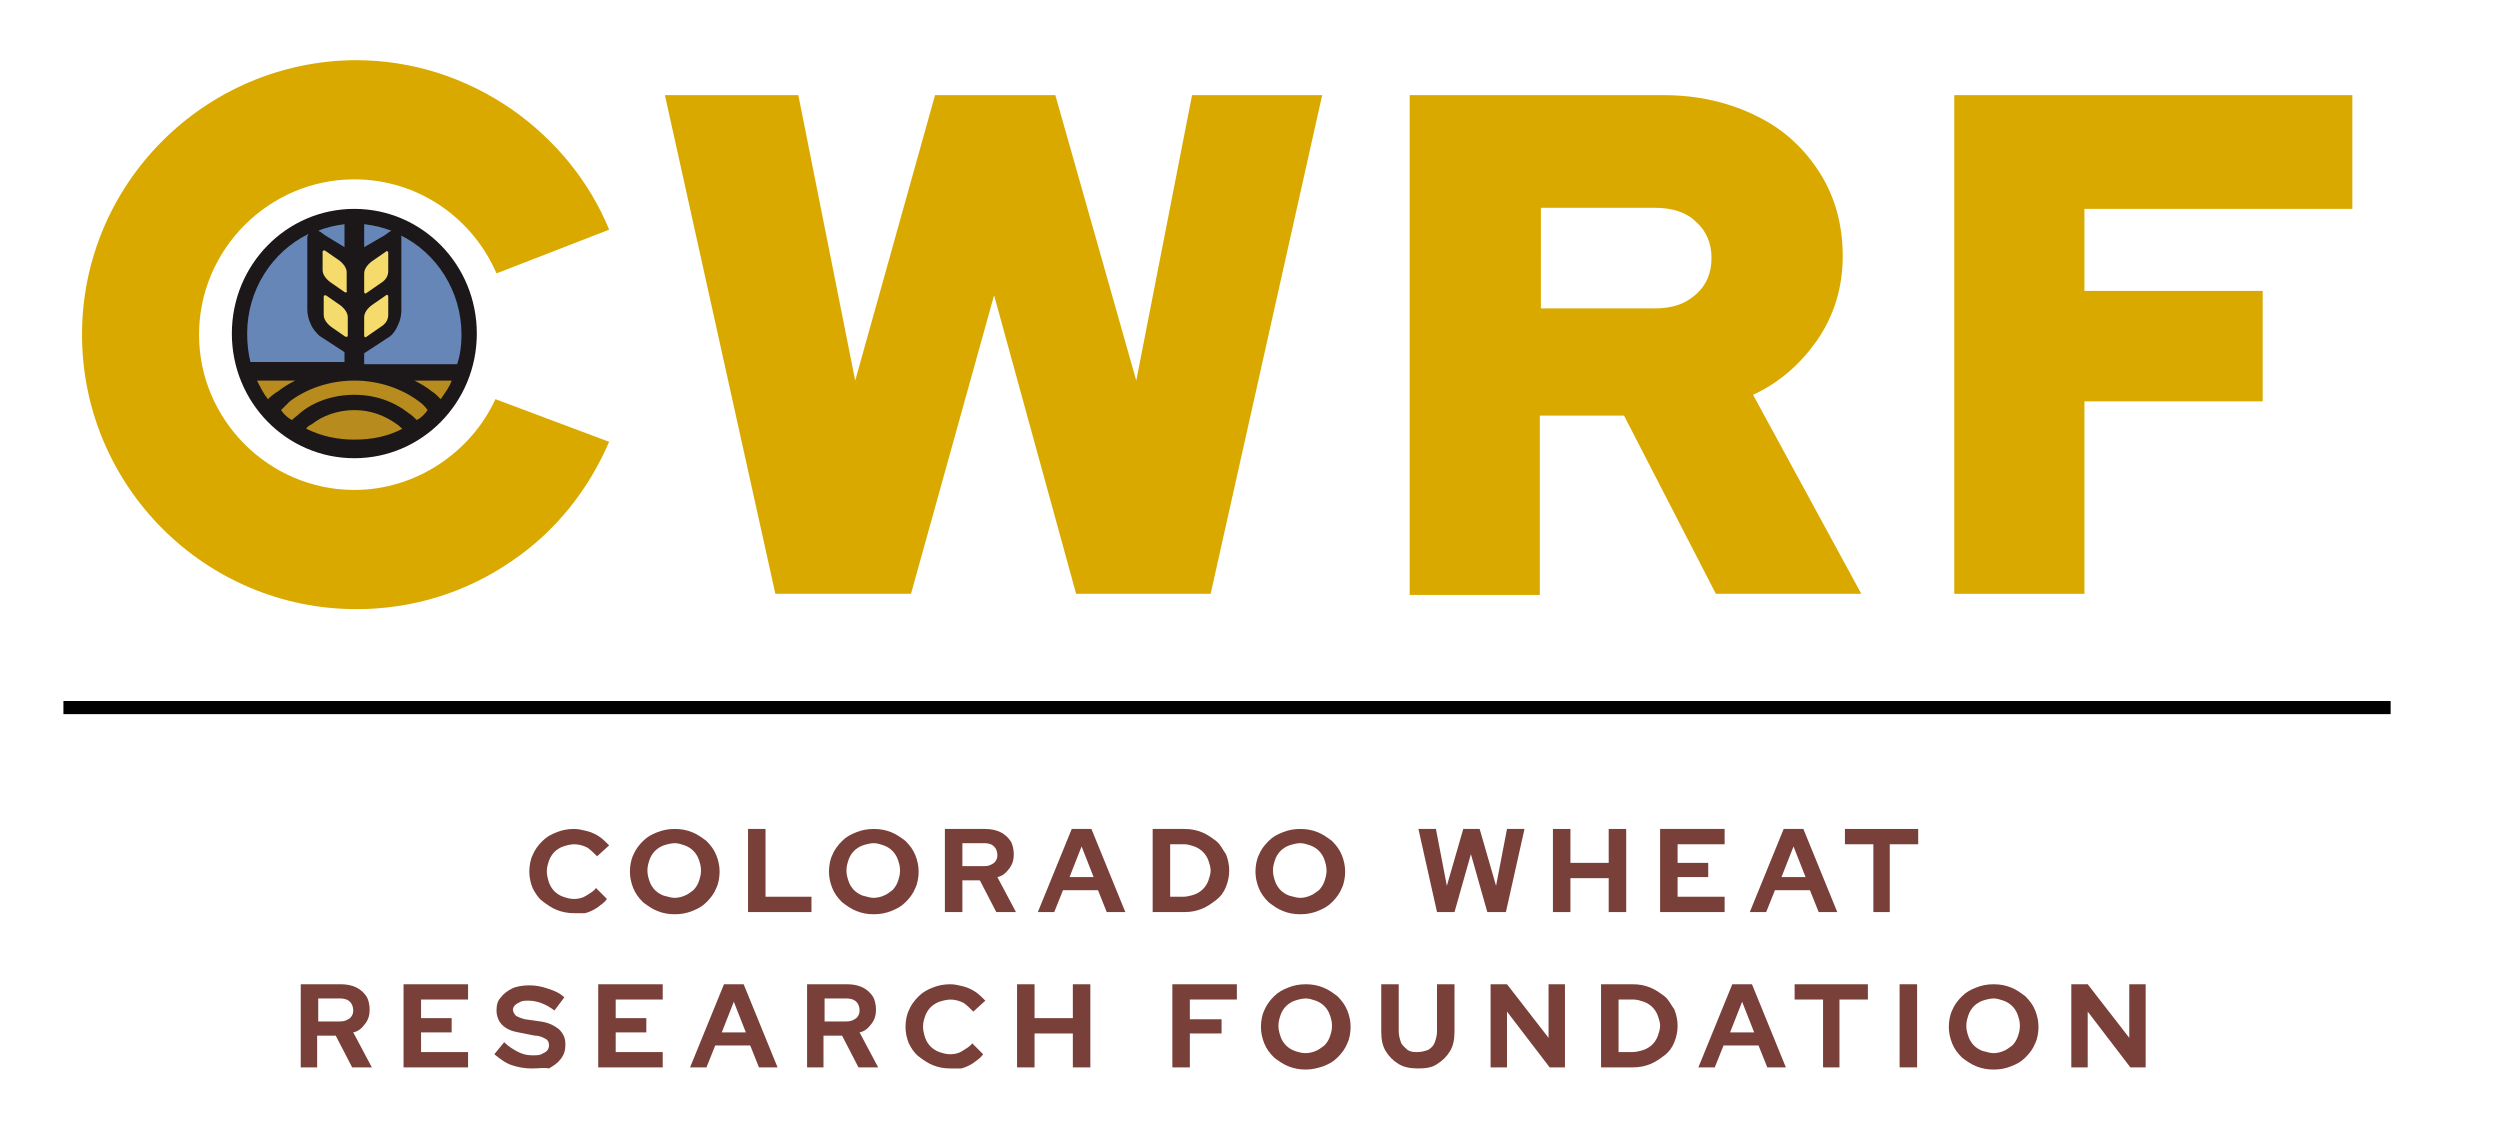 <?xml version="1.0" encoding="UTF-8"?>
<svg xmlns="http://www.w3.org/2000/svg" xmlns:xlink="http://www.w3.org/1999/xlink" version="1.1" id="Layer_1" x="0px" y="0px" viewBox="0 0 228.6 103.4" style="enable-background:new 0 0 228.6 103.4;" xml:space="preserve">
<style type="text/css">
	.st0a{fill:#794039;}
	.st1{fill:#DAA900;}
	.st2{fill:#B78B1E;}
	.st3{fill:#6786B8;}
	.st4{fill:#F4DB6C;}
	.st5{fill:#1C181A;}
</style>
<g>
	<g>
		<g>
			<g>
				<g>
					<path class="st0a" d="M52.5,83.5c-0.6,0-1.1-0.1-1.6-0.3c-0.5-0.2-0.9-0.5-1.3-0.8s-0.7-0.8-0.9-1.2c-0.2-0.5-0.3-1-0.3-1.5       s0.1-1.1,0.3-1.5c0.2-0.5,0.5-0.9,0.9-1.3c0.4-0.4,0.8-0.6,1.3-0.8c0.5-0.2,1-0.3,1.6-0.3c0.4,0,0.8,0.1,1.2,0.2       s0.8,0.3,1.1,0.5s0.6,0.5,0.9,0.8l-1.1,1c-0.3-0.3-0.6-0.6-0.9-0.8c-0.4-0.2-0.8-0.3-1.2-0.3c-0.3,0-0.7,0.1-1,0.2       c-0.3,0.1-0.6,0.3-0.8,0.5c-0.2,0.2-0.4,0.5-0.5,0.8c-0.1,0.3-0.2,0.6-0.2,1c0,0.3,0.1,0.7,0.2,1s0.3,0.6,0.5,0.8       c0.2,0.2,0.5,0.4,0.8,0.5s0.6,0.2,1,0.2c0.4,0,0.8-0.1,1.1-0.3c0.3-0.2,0.7-0.4,0.9-0.7l1,1c-0.2,0.3-0.5,0.5-0.9,0.8       c-0.3,0.2-0.7,0.4-1.1,0.5C53.3,83.5,52.9,83.5,52.5,83.5z"></path>
					<path class="st0a" d="M61.7,83.6c-0.6,0-1.1-0.1-1.6-0.3c-0.5-0.2-0.9-0.5-1.3-0.8c-0.4-0.4-0.7-0.8-0.9-1.3       c-0.2-0.5-0.3-1-0.3-1.5s0.1-1.1,0.3-1.5c0.2-0.5,0.5-0.9,0.9-1.3c0.4-0.4,0.8-0.6,1.3-0.8c0.5-0.2,1-0.3,1.6-0.3       c0.6,0,1.1,0.1,1.6,0.3s0.9,0.5,1.3,0.8c0.4,0.4,0.7,0.8,0.9,1.3c0.2,0.5,0.3,1,0.3,1.5s-0.1,1.1-0.3,1.5       c-0.2,0.5-0.5,0.9-0.9,1.3c-0.4,0.4-0.8,0.6-1.3,0.8C62.8,83.5,62.3,83.6,61.7,83.6z M61.7,82.1c0.3,0,0.7-0.1,0.9-0.2       c0.3-0.1,0.5-0.3,0.8-0.5c0.2-0.2,0.4-0.5,0.5-0.8c0.1-0.3,0.2-0.6,0.2-1c0-0.4-0.1-0.7-0.2-1c-0.1-0.3-0.3-0.6-0.5-0.8       c-0.2-0.2-0.5-0.4-0.8-0.5c-0.3-0.1-0.6-0.2-0.9-0.2c-0.3,0-0.7,0.1-1,0.2c-0.3,0.1-0.6,0.3-0.8,0.5c-0.2,0.2-0.4,0.5-0.5,0.8       c-0.1,0.3-0.2,0.6-0.2,1c0,0.4,0.1,0.7,0.2,1c0.1,0.3,0.3,0.6,0.5,0.8c0.2,0.2,0.5,0.4,0.8,0.5C61.1,82,61.4,82.1,61.7,82.1z"></path>
					<path class="st0a" d="M68.4,83.4v-7.6h1.6V82h4.2v1.4H68.4z"></path>
					<path class="st0a" d="M79.9,83.6c-0.6,0-1.1-0.1-1.6-0.3c-0.5-0.2-0.9-0.5-1.3-0.8c-0.4-0.4-0.7-0.8-0.9-1.3       c-0.2-0.5-0.3-1-0.3-1.5s0.1-1.1,0.3-1.5c0.2-0.5,0.5-0.9,0.9-1.3c0.4-0.4,0.8-0.6,1.3-0.8c0.5-0.2,1-0.3,1.6-0.3       c0.6,0,1.1,0.1,1.6,0.3s0.9,0.5,1.3,0.8c0.4,0.4,0.7,0.8,0.9,1.3c0.2,0.5,0.3,1,0.3,1.5s-0.1,1.1-0.3,1.5       c-0.2,0.5-0.5,0.9-0.9,1.3c-0.4,0.4-0.8,0.6-1.3,0.8C81,83.5,80.5,83.6,79.9,83.6z M79.9,82.1c0.3,0,0.7-0.1,0.9-0.2       c0.3-0.1,0.5-0.3,0.8-0.5c0.2-0.2,0.4-0.5,0.5-0.8c0.1-0.3,0.2-0.6,0.2-1c0-0.4-0.1-0.7-0.2-1c-0.1-0.3-0.3-0.6-0.5-0.8       c-0.2-0.2-0.5-0.4-0.8-0.5c-0.3-0.1-0.6-0.2-0.9-0.2c-0.3,0-0.7,0.1-1,0.2c-0.3,0.1-0.6,0.3-0.8,0.5c-0.2,0.2-0.4,0.5-0.5,0.8       c-0.1,0.3-0.2,0.6-0.2,1c0,0.4,0.1,0.7,0.2,1c0.1,0.3,0.3,0.6,0.5,0.8c0.2,0.2,0.5,0.4,0.8,0.5C79.3,82,79.6,82.1,79.9,82.1z"></path>
					<path class="st0a" d="M86.4,83.4v-7.6h3.7c0.5,0,1,0.1,1.4,0.3c0.4,0.2,0.7,0.5,0.9,0.8s0.3,0.8,0.3,1.2c0,0.5-0.1,0.9-0.4,1.3       c-0.3,0.4-0.6,0.7-1.1,0.8l1.7,3.2h-1.8l-1.5-2.9H88v2.9H86.4z M88,79.2h2c0.4,0,0.6-0.1,0.9-0.3c0.2-0.2,0.3-0.4,0.3-0.7       c0-0.3-0.1-0.6-0.3-0.8c-0.2-0.2-0.5-0.3-0.9-0.3h-2V79.2z"></path>
					<path class="st0a" d="M94.9,83.4l3.1-7.6h1.8l3.1,7.6h-1.7l-0.8-2h-3.2l-0.8,2H94.9z M97.8,80.2h2.2l-1.1-2.8L97.8,80.2z"></path>
					<path class="st0a" d="M105.4,83.4v-7.6h2.9c0.6,0,1.1,0.1,1.6,0.3c0.5,0.2,0.9,0.5,1.3,0.8c0.4,0.3,0.6,0.8,0.9,1.2       c0.2,0.5,0.3,1,0.3,1.5s-0.1,1-0.3,1.5c-0.2,0.5-0.5,0.9-0.9,1.2s-0.8,0.6-1.3,0.8s-1,0.3-1.6,0.3H105.4z M106.9,82h1.3       c0.3,0,0.7-0.1,1-0.2c0.3-0.1,0.6-0.3,0.8-0.5c0.2-0.2,0.4-0.5,0.5-0.8c0.1-0.3,0.2-0.6,0.2-0.9c0-0.3-0.1-0.6-0.2-0.9       c-0.1-0.3-0.3-0.6-0.5-0.8c-0.2-0.2-0.5-0.4-0.8-0.5c-0.3-0.1-0.6-0.2-0.9-0.2h-1.3V82z"></path>
					<path class="st0a" d="M118.9,83.6c-0.6,0-1.1-0.1-1.6-0.3c-0.5-0.2-0.9-0.5-1.3-0.8c-0.4-0.4-0.7-0.8-0.9-1.3       c-0.2-0.5-0.3-1-0.3-1.5s0.1-1.1,0.3-1.5c0.2-0.5,0.5-0.9,0.9-1.3c0.4-0.4,0.8-0.6,1.3-0.8c0.5-0.2,1-0.3,1.6-0.3       c0.6,0,1.1,0.1,1.6,0.3s0.9,0.5,1.3,0.8c0.4,0.4,0.7,0.8,0.9,1.3c0.2,0.5,0.3,1,0.3,1.5s-0.1,1.1-0.3,1.5       c-0.2,0.5-0.5,0.9-0.9,1.3c-0.4,0.4-0.8,0.6-1.3,0.8C120,83.5,119.5,83.6,118.9,83.6z M118.9,82.1c0.3,0,0.7-0.1,0.9-0.2       c0.3-0.1,0.5-0.3,0.8-0.5c0.2-0.2,0.4-0.5,0.5-0.8c0.1-0.3,0.2-0.6,0.2-1c0-0.4-0.1-0.7-0.2-1c-0.1-0.3-0.3-0.6-0.5-0.8       c-0.2-0.2-0.5-0.4-0.8-0.5c-0.3-0.1-0.6-0.2-0.9-0.2c-0.3,0-0.7,0.1-1,0.2c-0.3,0.1-0.6,0.3-0.8,0.5c-0.2,0.2-0.4,0.5-0.5,0.8       c-0.1,0.3-0.2,0.6-0.2,1c0,0.4,0.1,0.7,0.2,1c0.1,0.3,0.3,0.6,0.5,0.8c0.2,0.2,0.5,0.4,0.8,0.5C118.3,82,118.6,82.1,118.9,82.1       z"></path>
					<path class="st0a" d="M131.4,83.4l-1.7-7.6h1.6l1,5.2l1.5-5.2h1.5l1.5,5.2l1-5.2h1.6l-1.7,7.6h-1.7l-1.5-5.3l-1.5,5.3H131.4z"></path>
					<path class="st0a" d="M142,83.4v-7.6h1.6v3.1h3.5v-3.1h1.6v7.6h-1.6v-3.1h-3.5v3.1H142z"></path>
					<path class="st0a" d="M151.8,83.4v-7.6h5.9v1.4h-4.3v1.7h2.8v1.3h-2.8v1.8h4.3v1.4H151.8z"></path>
					<path class="st0a" d="M160,83.4l3.1-7.6h1.8l3.1,7.6h-1.7l-0.8-2h-3.2l-0.8,2H160z M162.9,80.2h2.2l-1.1-2.8L162.9,80.2z"></path>
					<path class="st0a" d="M171.3,83.4v-6.2h-2.6v-1.4h6.7v1.4h-2.6v6.2H171.3z"></path>
					<path class="st0a" d="M27.5,97.6V90h3.7c0.5,0,1,0.1,1.4,0.3c0.4,0.2,0.7,0.5,0.9,0.8s0.3,0.8,0.3,1.2c0,0.5-0.1,0.9-0.4,1.3       c-0.3,0.4-0.6,0.7-1.1,0.8l1.7,3.2h-1.8l-1.5-2.9h-1.7v2.9H27.5z M29.1,93.4h2c0.4,0,0.6-0.1,0.9-0.3c0.2-0.2,0.3-0.4,0.3-0.7       c0-0.3-0.1-0.6-0.3-0.8c-0.2-0.2-0.5-0.3-0.9-0.3h-2V93.4z"></path>
					<path class="st0a" d="M36.9,97.6V90h5.9v1.4h-4.3v1.7h2.8v1.3h-2.8v1.8h4.3v1.4H36.9z"></path>
					<path class="st0a" d="M48.6,97.7c-0.6,0-1.2-0.1-1.8-0.3c-0.6-0.2-1.1-0.6-1.6-1l0.9-1.1c0.4,0.4,0.9,0.7,1.3,0.9       c0.4,0.2,0.8,0.3,1.3,0.3c0.3,0,0.6,0,0.8-0.1c0.2-0.1,0.4-0.2,0.5-0.3c0.1-0.1,0.2-0.3,0.2-0.5c0-0.3-0.1-0.5-0.3-0.6       c-0.2-0.1-0.5-0.3-1-0.3l-1.5-0.3c-0.6-0.1-1.1-0.3-1.5-0.7c-0.3-0.3-0.5-0.8-0.5-1.3c0-0.5,0.1-0.9,0.4-1.2       c0.2-0.3,0.6-0.6,1-0.8s1-0.3,1.6-0.3c0.6,0,1.1,0.1,1.7,0.3s1.1,0.4,1.5,0.8l-0.9,1.2c-0.8-0.6-1.6-0.9-2.4-0.9       c-0.3,0-0.5,0-0.7,0.1c-0.2,0.1-0.4,0.2-0.5,0.3c-0.1,0.1-0.2,0.3-0.2,0.4c0,0.2,0.1,0.4,0.3,0.6c0.2,0.1,0.4,0.2,0.8,0.3       l1.4,0.2c0.8,0.1,1.3,0.4,1.7,0.7c0.4,0.4,0.6,0.8,0.6,1.4c0,0.5-0.1,0.9-0.4,1.3c-0.3,0.4-0.6,0.6-1.1,0.9       C49.8,97.6,49.3,97.7,48.6,97.7z"></path>
					<path class="st0a" d="M54.7,97.6V90h5.9v1.4h-4.3v1.7h2.8v1.3h-2.8v1.8h4.3v1.4H54.7z"></path>
					<path class="st0a" d="M63.1,97.6l3.1-7.6h1.8l3.1,7.6h-1.7l-0.8-2h-3.2l-0.8,2H63.1z M66,94.4h2.2l-1.1-2.8L66,94.4z"></path>
					<path class="st0a" d="M73.8,97.6V90h3.7c0.5,0,1,0.1,1.4,0.3c0.4,0.2,0.7,0.5,0.9,0.8s0.3,0.8,0.3,1.2c0,0.5-0.1,0.9-0.4,1.3       c-0.3,0.4-0.6,0.7-1.1,0.8l1.7,3.2h-1.8l-1.5-2.9h-1.7v2.9H73.8z M75.4,93.4h2c0.4,0,0.6-0.1,0.9-0.3c0.2-0.2,0.3-0.4,0.3-0.7       c0-0.3-0.1-0.6-0.3-0.8c-0.2-0.2-0.5-0.3-0.9-0.3h-2V93.4z"></path>
					<path class="st0a" d="M86.9,97.7c-0.6,0-1.1-0.1-1.6-0.3c-0.5-0.2-0.9-0.5-1.3-0.8s-0.7-0.8-0.9-1.2c-0.2-0.5-0.3-1-0.3-1.5       s0.1-1.1,0.3-1.5c0.2-0.5,0.5-0.9,0.9-1.3c0.4-0.4,0.8-0.6,1.3-0.8c0.5-0.2,1-0.3,1.6-0.3c0.4,0,0.8,0.1,1.2,0.2       s0.8,0.3,1.1,0.5s0.6,0.5,0.9,0.8l-1.1,1c-0.3-0.3-0.6-0.6-0.9-0.8c-0.4-0.2-0.8-0.3-1.2-0.3c-0.3,0-0.7,0.1-1,0.2       c-0.3,0.1-0.6,0.3-0.8,0.5c-0.2,0.2-0.4,0.5-0.5,0.8c-0.1,0.3-0.2,0.6-0.2,1c0,0.3,0.1,0.7,0.2,1s0.3,0.6,0.5,0.8       c0.2,0.2,0.5,0.4,0.8,0.5s0.6,0.2,1,0.2c0.4,0,0.8-0.1,1.1-0.3c0.3-0.2,0.7-0.4,0.9-0.7l1,1c-0.2,0.3-0.5,0.5-0.9,0.8       c-0.3,0.2-0.7,0.4-1.1,0.5C87.7,97.7,87.3,97.7,86.9,97.7z"></path>
					<path class="st0a" d="M93,97.6V90h1.6v3.1h3.5V90h1.6v7.6h-1.6v-3.1h-3.5v3.1H93z"></path>
					<path class="st0a" d="M107.2,97.6V90h5.9v1.4h-4.3v1.8h2.9v1.3h-2.9v3.1H107.2z"></path>
					<path class="st0a" d="M119.4,97.8c-0.6,0-1.1-0.1-1.6-0.3c-0.5-0.2-0.9-0.5-1.3-0.8c-0.4-0.4-0.7-0.8-0.9-1.3       c-0.2-0.5-0.3-1-0.3-1.5s0.1-1.1,0.3-1.5c0.2-0.5,0.5-0.9,0.9-1.3c0.4-0.4,0.8-0.6,1.3-0.8c0.5-0.2,1-0.3,1.6-0.3       c0.6,0,1.1,0.1,1.6,0.3s0.9,0.5,1.3,0.8c0.4,0.4,0.7,0.8,0.9,1.3c0.2,0.5,0.3,1,0.3,1.5s-0.1,1.1-0.3,1.5       c-0.2,0.5-0.5,0.9-0.9,1.3c-0.4,0.4-0.8,0.6-1.3,0.8C120.4,97.7,119.9,97.8,119.4,97.8z M119.4,96.3c0.3,0,0.7-0.1,0.9-0.2       c0.3-0.1,0.5-0.3,0.8-0.5c0.2-0.2,0.4-0.5,0.5-0.8c0.1-0.3,0.2-0.6,0.2-1c0-0.4-0.1-0.7-0.2-1c-0.1-0.3-0.3-0.6-0.5-0.8       c-0.2-0.2-0.5-0.4-0.8-0.5c-0.3-0.1-0.6-0.2-0.9-0.2c-0.3,0-0.7,0.1-1,0.2c-0.3,0.1-0.6,0.3-0.8,0.5c-0.2,0.2-0.4,0.5-0.5,0.8       c-0.1,0.3-0.2,0.6-0.2,1c0,0.4,0.1,0.7,0.2,1c0.1,0.3,0.3,0.6,0.5,0.8c0.2,0.2,0.5,0.4,0.8,0.5C118.7,96.2,119,96.3,119.4,96.3       z"></path>
					<path class="st0a" d="M129.7,97.7c-0.7,0-1.3-0.1-1.8-0.4c-0.5-0.3-0.9-0.7-1.2-1.2s-0.4-1.1-0.4-1.8V90h1.6v4.3       c0,0.4,0.1,0.7,0.2,1c0.1,0.3,0.4,0.5,0.6,0.7c0.3,0.2,0.6,0.2,0.9,0.2c0.4,0,0.7-0.1,1-0.2c0.3-0.2,0.5-0.4,0.6-0.7       s0.2-0.6,0.2-1V90h1.6v4.3c0,0.7-0.1,1.3-0.4,1.8s-0.7,0.9-1.2,1.2C131,97.6,130.4,97.7,129.7,97.7z"></path>
					<path class="st0a" d="M136.3,97.6V90h1.5l3.8,4.9V90h1.5v7.6h-1.4l-3.9-5.1v5.1H136.3z"></path>
					<path class="st0a" d="M146.4,97.6V90h2.9c0.6,0,1.1,0.1,1.6,0.3c0.5,0.2,0.9,0.5,1.3,0.8c0.4,0.3,0.6,0.8,0.9,1.2       c0.2,0.5,0.3,1,0.3,1.5s-0.1,1-0.3,1.5c-0.2,0.5-0.5,0.9-0.9,1.2s-0.8,0.6-1.3,0.8s-1,0.3-1.6,0.3H146.4z M148,96.2h1.3       c0.3,0,0.7-0.1,1-0.2c0.3-0.1,0.6-0.3,0.8-0.5c0.2-0.2,0.4-0.5,0.5-0.8c0.1-0.3,0.2-0.6,0.2-0.9c0-0.3-0.1-0.6-0.2-0.9       c-0.1-0.3-0.3-0.6-0.5-0.8c-0.2-0.2-0.5-0.4-0.8-0.5c-0.3-0.1-0.6-0.2-0.9-0.2H148V96.2z"></path>
					<path class="st0a" d="M155.3,97.6l3.1-7.6h1.8l3.1,7.6h-1.7l-0.8-2h-3.2l-0.8,2H155.3z M158.2,94.4h2.2l-1.1-2.8L158.2,94.4z"></path>
					<path class="st0a" d="M166.7,97.6v-6.2h-2.6V90h6.7v1.4h-2.6v6.2H166.7z"></path>
					<path class="st0a" d="M173.7,97.6V90h1.6v7.6H173.7z"></path>
					<path class="st0a" d="M182.3,97.8c-0.6,0-1.1-0.1-1.6-0.3c-0.5-0.2-0.9-0.5-1.3-0.8c-0.4-0.4-0.7-0.8-0.9-1.3       c-0.2-0.5-0.3-1-0.3-1.5s0.1-1.1,0.3-1.5c0.2-0.5,0.5-0.9,0.9-1.3c0.4-0.4,0.8-0.6,1.3-0.8c0.5-0.2,1-0.3,1.6-0.3       c0.6,0,1.1,0.1,1.6,0.3s0.9,0.5,1.3,0.8c0.4,0.4,0.7,0.8,0.9,1.3c0.2,0.5,0.3,1,0.3,1.5s-0.1,1.1-0.3,1.5       c-0.2,0.5-0.5,0.9-0.9,1.3c-0.4,0.4-0.8,0.6-1.3,0.8C183.4,97.7,182.9,97.8,182.3,97.8z M182.3,96.3c0.3,0,0.7-0.1,0.9-0.2       c0.3-0.1,0.5-0.3,0.8-0.5c0.2-0.2,0.4-0.5,0.5-0.8c0.1-0.3,0.2-0.6,0.2-1c0-0.4-0.1-0.7-0.2-1c-0.1-0.3-0.3-0.6-0.5-0.8       c-0.2-0.2-0.5-0.4-0.8-0.5c-0.3-0.1-0.6-0.2-0.9-0.2c-0.3,0-0.7,0.1-1,0.2c-0.3,0.1-0.6,0.3-0.8,0.5c-0.2,0.2-0.4,0.5-0.5,0.8       c-0.1,0.3-0.2,0.6-0.2,1c0,0.4,0.1,0.7,0.2,1c0.1,0.3,0.3,0.6,0.5,0.8c0.2,0.2,0.5,0.4,0.8,0.5C181.7,96.2,182,96.3,182.3,96.3       z"></path>
					<path class="st0a" d="M189.4,97.6V90h1.5l3.8,4.9V90h1.5v7.6h-1.4l-3.9-5.1v5.1H189.4z"></path>
				</g>
			</g>
		</g>
		<g>
			<g>
				<path class="st1" d="M32.4,44.8c-7.8,0-14.2-6.4-14.2-14.2s6.4-14.2,14.2-14.2c5.8,0,10.8,3.5,13,8.6L55.7,21      c-1.8-4.4-4.9-8.2-8.9-11c-4.2-2.9-9.1-4.5-14.3-4.5C18.7,5.6,7.5,16.8,7.5,30.6s11.2,25.1,25.1,25.1c5.1,0,10-1.5,14.2-4.4      c4-2.7,7-6.5,8.9-10.9l-10.4-3.9C43.1,41.3,38.1,44.8,32.4,44.8z"></path>
			</g>
			<g>
				<g>
					<path class="st2" d="M42.4,34c-1.5,4.1-5.4,7-10,7c-4.7,0-8.7-3-10.1-7.3L42.4,34z"></path>
					<path class="st3" d="M22.3,33.7c-0.4-1.1-0.5-2.2-0.5-3.4c0-5.9,4.8-10.6,10.6-10.6S43,24.5,43,30.3c0,1.3-0.2,2.5-0.6,3.6       L22.3,33.7z"></path>
					<polygon class="st4" points="28.8,22 28.8,29.1 31.8,31.7 32.7,31.8 35.9,29.8 36,21.9 32.8,23.9      "></polygon>
					<g>
						<path class="st5" d="M32.4,19.1c-6.2,0-11.2,5.1-11.2,11.4s5,11.4,11.2,11.4s11.2-5.1,11.2-11.4S38.6,19.1,32.4,19.1z         M33.3,20.5c0.9,0.1,1.7,0.3,2.5,0.6c-0.1,0-0.1,0.1-0.2,0.1l-0.4,0.3l-1.9,1.1V20.5z M33.3,25c0-0.4,0.3-0.8,0.7-1.1l1.3-0.9        c0.1-0.1,0.2,0,0.2,0.1v1.7c0,0.4-0.2,0.8-0.7,1.1l-1.3,0.9c-0.1,0.1-0.2,0-0.2-0.1V25z M33.3,29c0-0.4,0.3-0.8,0.7-1.1        l1.3-0.9c0.1-0.1,0.2,0,0.2,0.1v1.7c0,0.4-0.2,0.8-0.7,1.1l-1.3,0.9c-0.1,0.1-0.2,0-0.2-0.1V29z M31.5,26.7l-1.3-0.9        c-0.4-0.3-0.7-0.7-0.7-1.1V23c0-0.1,0.1-0.1,0.2-0.1l1.3,0.9c0.4,0.3,0.7,0.7,0.7,1.1v1.7C31.8,26.7,31.6,26.8,31.5,26.7z         M31.8,29v1.7c0,0.1-0.1,0.1-0.2,0.1l-1.3-0.9c-0.4-0.3-0.7-0.7-0.7-1.1v-1.7c0-0.1,0.1-0.1,0.2-0.1l1.3,0.9        C31.5,28.2,31.8,28.6,31.8,29z M31.5,20.5v2.1l-1.8-1.1l-0.4-0.3c-0.1,0-0.1-0.1-0.2-0.1C29.8,20.8,30.7,20.6,31.5,20.5z         M22.6,30.5c0-4,2.3-7.5,5.6-9.1c0,0.1-0.1,0.2-0.1,0.2l0,0.3c0,1.2,0,2.2,0,3.2c0,1,0,2,0,3.2c0,0.4,0.1,0.9,0.3,1.3        c0.2,0.5,0.5,0.8,0.8,1.1l2.3,1.5v0.9h-8.6C22.7,32.3,22.6,31.4,22.6,30.5z M24.5,36.5c-0.4-0.5-0.7-1.1-1-1.7H27        c-0.6,0.3-1.1,0.6-1.6,1C25.2,35.9,24.8,36.2,24.5,36.5z M32.4,40.2c-1.5,0-3-0.3-4.4-1c0.1-0.2,0.3-0.3,0.5-0.4        c1-0.8,2.4-1.3,3.9-1.3s2.8,0.5,3.9,1.3c0.2,0.1,0.3,0.3,0.5,0.4C35.5,39.9,34,40.2,32.4,40.2z M38.3,38.3        c-0.1,0-0.1,0.1-0.2,0.1c-0.2-0.2-0.4-0.4-0.7-0.6c-1.4-1.1-3.1-1.7-5-1.7c-1.9,0-3.7,0.6-5,1.7c-0.2,0.2-0.5,0.4-0.7,0.6        c-0.1,0-0.1-0.1-0.2-0.1c-0.3-0.2-0.6-0.5-0.8-0.8c0.3-0.3,0.5-0.5,0.8-0.8c1.6-1.2,3.7-1.9,5.9-1.9c2.2,0,4.3,0.7,5.9,1.9        c0.3,0.2,0.6,0.5,0.8,0.8C38.9,37.8,38.6,38.1,38.3,38.3z M40.3,36.5c-0.3-0.3-0.6-0.6-0.8-0.7c-0.5-0.4-1-0.7-1.6-1h3.4        C41.1,35.4,40.7,35.9,40.3,36.5z M33.3,33.2v-0.9l2.3-1.5l0,0c0.3-0.2,0.6-0.6,0.8-1.1c0.2-0.4,0.3-0.9,0.3-1.3        c0-1.2,0-2.2,0-3.2c0-1,0-2,0-3.2l0-0.3c0-0.1,0-0.2-0.1-0.2c3.3,1.6,5.6,5.1,5.6,9.1c0,0.9-0.1,1.8-0.4,2.7H33.3z"></path>
					</g>
				</g>
			</g>
		</g>
		<g>
			<polygon class="st1" points="103.9,34.8 96.5,8.7 85.5,8.7 78.2,34.8 73,8.7 60.8,8.7 70.9,54.3 83.3,54.3 90.9,27 98.4,54.3      110.7,54.3 120.9,8.7 109,8.7    "></polygon>
			<path class="st1" d="M166.1,31.2c1.6-2.3,2.4-4.9,2.4-7.8c0-2.8-0.7-5.4-2.1-7.6c-1.4-2.2-3.3-4-5.8-5.2     c-2.4-1.2-5.3-1.9-8.4-1.9h-23.3v45.7h11.9V38h7.7l8.4,16.3h13.3l-9.9-18.2C162.7,35,164.6,33.3,166.1,31.2z M156.5,23.6     c0,1.4-0.5,2.5-1.4,3.3c-1,0.9-2.2,1.3-3.8,1.3h-10.4V19h10.4c1.6,0,2.9,0.4,3.8,1.3C156,21.1,156.5,22.2,156.5,23.6z"></path>
			<polygon class="st1" points="215.1,19.1 215.1,8.7 178.7,8.7 178.7,54.3 190.6,54.3 190.6,36.7 206.9,36.7 206.9,26.6      190.6,26.6 190.6,19.1    "></polygon>
		</g>
	</g>
	<rect x="5.8" y="64.1" width="212.8" height="1.2"></rect>
</g>
</svg>

